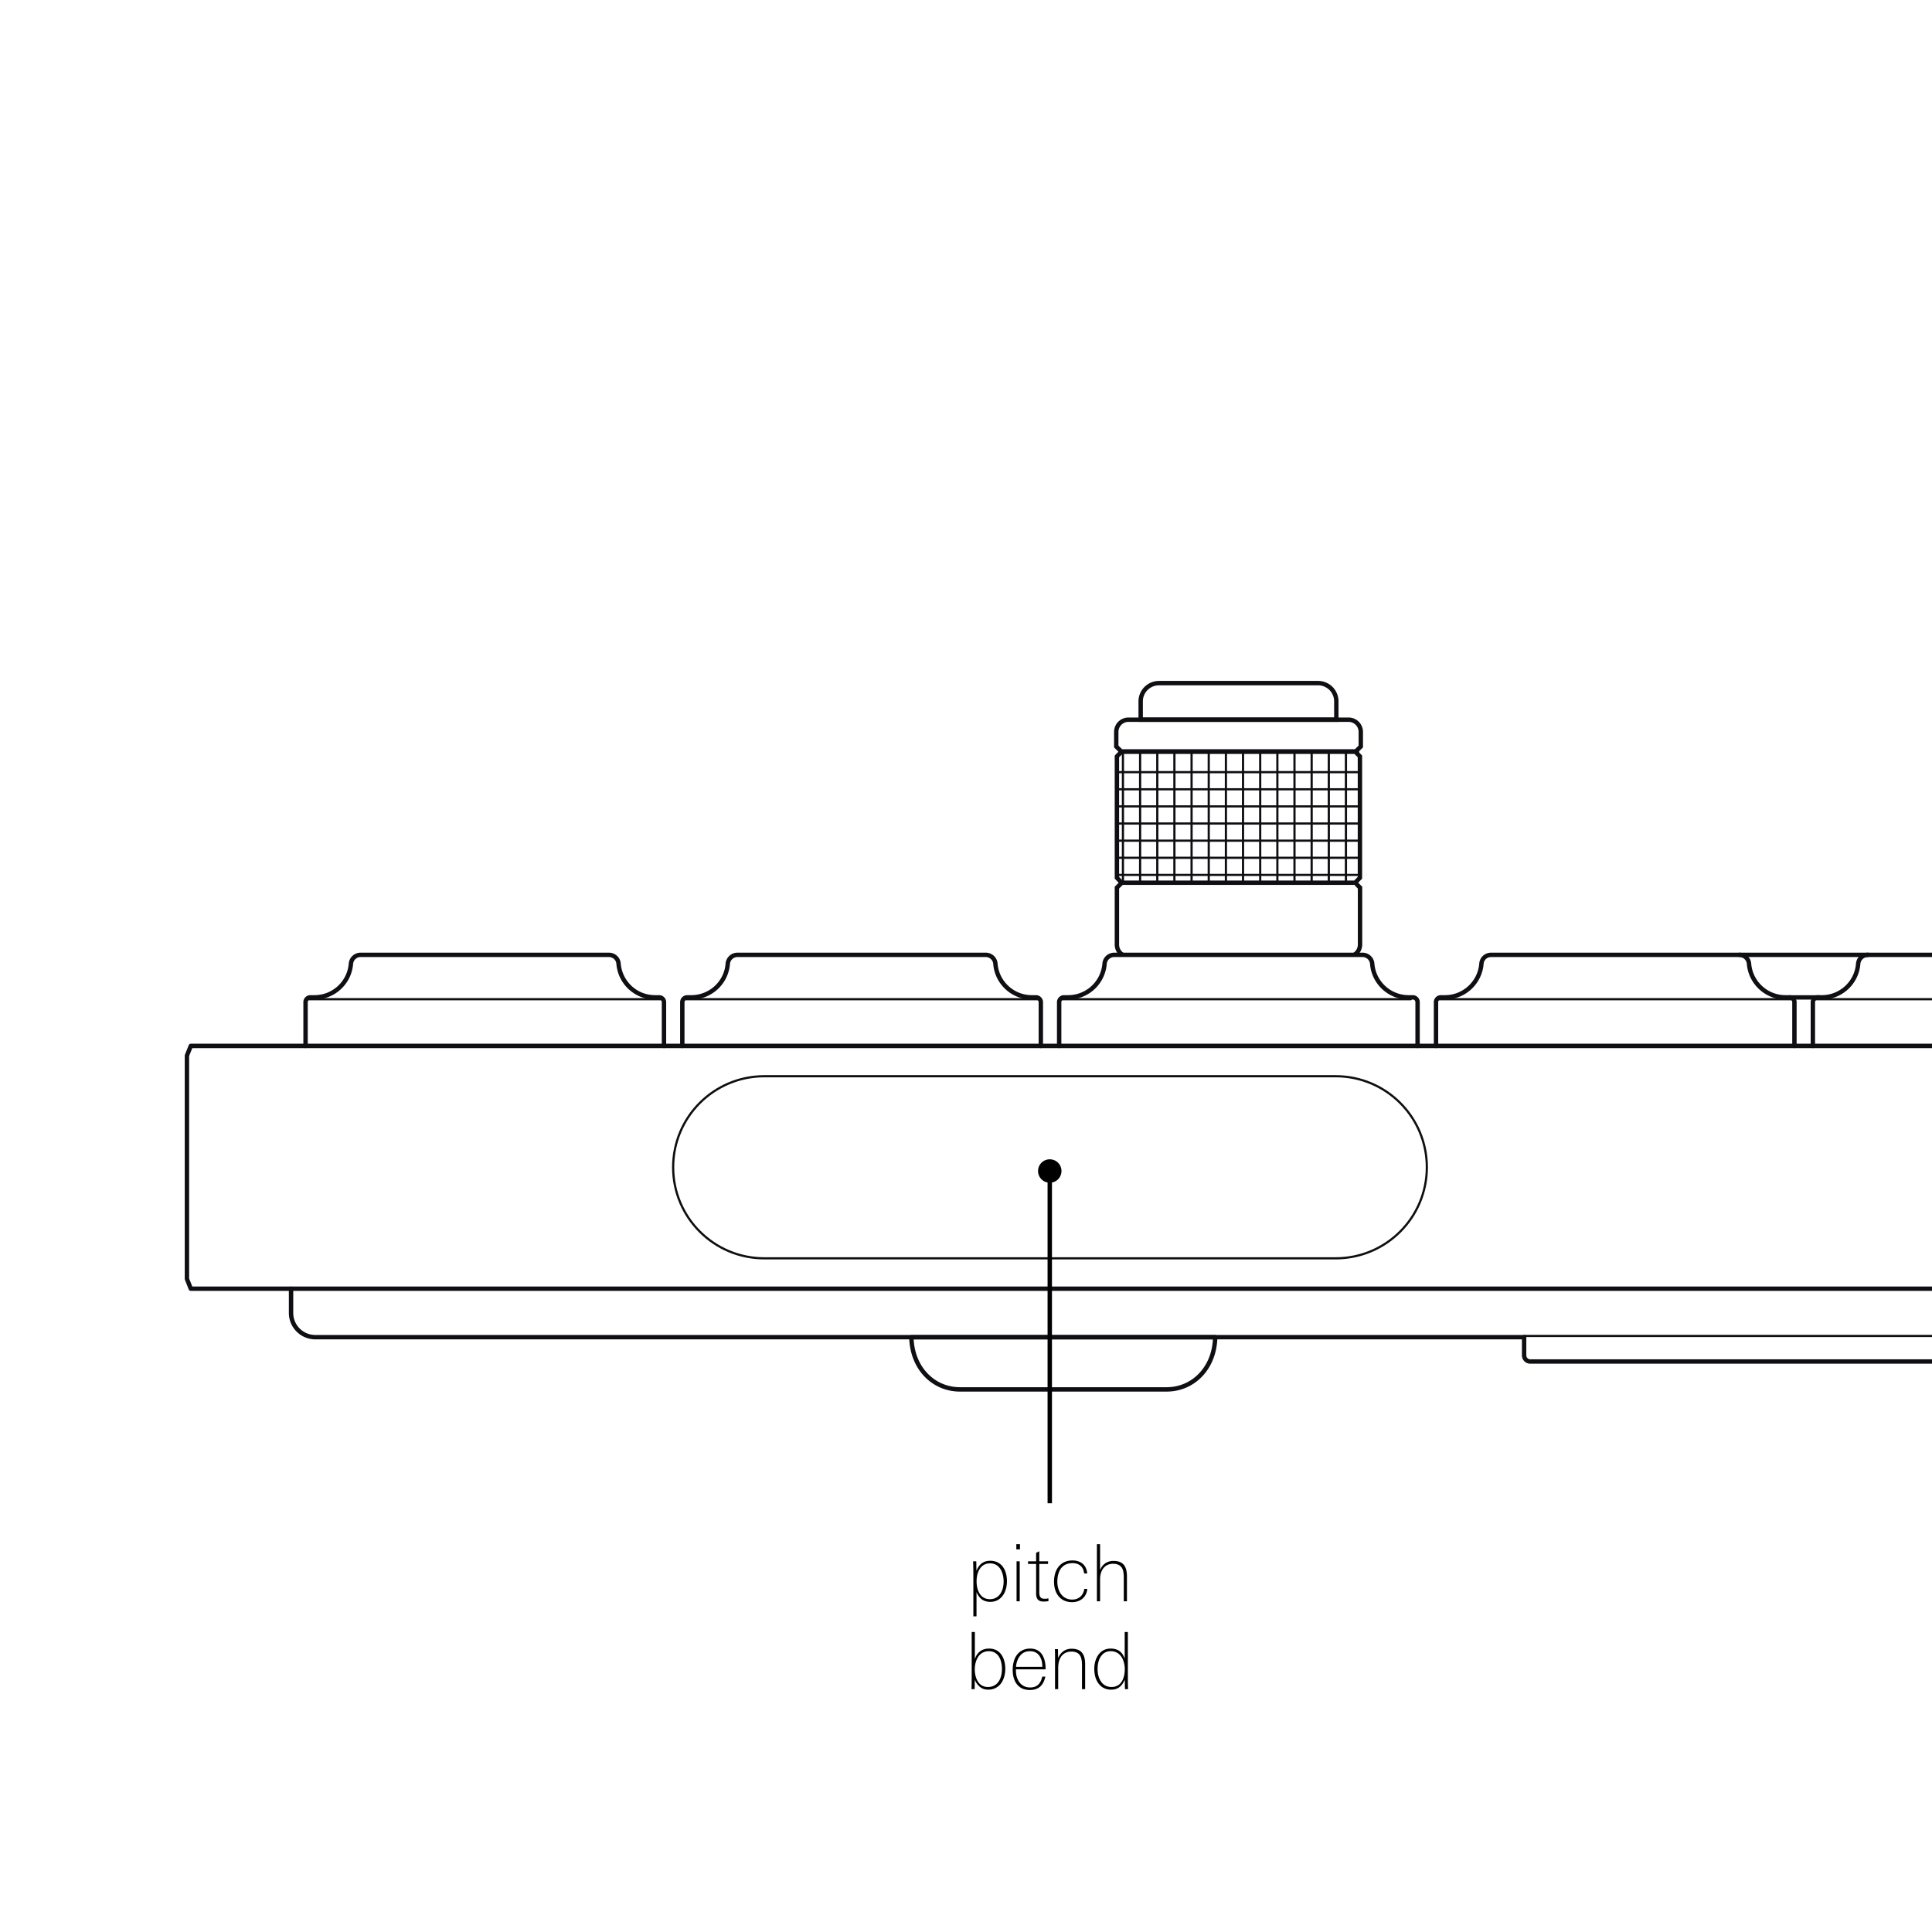 <svg width="440" height="440" fill="none" xmlns="http://www.w3.org/2000/svg"><g clip-path="url(#clip0_4621_66974)"><g clip-path="url(#clip1_4621_66974)"><path d="M282.048 217.462h26.384a2.653 2.653 0 0 1-1.467.424h-49.833a2.787 2.787 0 0 1-1.468-.424h26.384Z" fill="#0F0E12"/><path d="M255.653 217.462a2.761 2.761 0 0 1-1.285-2.336v-12.973l.86-.859v-.252M308.432 217.462a2.78 2.78 0 0 0 1.307-2.336v-12.973l-.86-.859M255.183 171.443l-.815.824v27.641l.815.836.045.287h53.514l.137-.252.023-.035.815-.836v-27.641l-.815-.824-.023-.275h-53.513l-.183.275Z" stroke="#0F0E12" stroke-miterlimit="10"/><path d="M396.15 217.462h29.262M407.582 227.149h6.696M347.108 304.53H71.812a5.518 5.518 0 0 1-5.526-5.519v-5.519M69.588 238.199v-10.031a1.1 1.1 0 0 1 1.09-1.031h.974c4.311 0 7.935-3.332 8.267-7.648a2.208 2.208 0 0 1 2.202-2.027h56.552c1.158 0 2.132.882 2.201 2.027.356 4.305 3.945 7.648 8.279 7.648h.952c.584 0 1.078.447 1.112 1.031v10.031" stroke="#0F0E12" stroke-linecap="round" stroke-linejoin="round"/><path d="M69.817 227.561h81.033" stroke="#0F0E12" stroke-width=".5" stroke-linecap="round" stroke-linejoin="round"/><path d="M155.391 238.199v-10.031a1.121 1.121 0 0 1 1.112-1.031h.975c4.334-.022 7.934-3.332 8.267-7.648a2.208 2.208 0 0 1 2.201-2.027h56.552c1.158 0 2.11.882 2.202 2.027.332 4.305 3.944 7.648 8.279 7.648h.951c.585 0 1.055.447 1.113 1.031v10.031" stroke="#0F0E12" stroke-linecap="round" stroke-linejoin="round"/><path d="M155.391 227.561h81.422" stroke="#0F0E12" stroke-width=".5" stroke-linecap="round" stroke-linejoin="round"/><path d="M241.216 238.199v-10.031a1.107 1.107 0 0 1 1.113-1.031h.951a8.306 8.306 0 0 0 8.279-7.648c.08-1.157 1.055-2.027 2.201-2.027h56.553c1.158 0 2.109.882 2.201 2.027.333 4.305 3.945 7.648 8.267 7.648h.975a1.1 1.1 0 0 1 1.089 1.031v10.031" stroke="#0F0E12" stroke-linecap="round" stroke-linejoin="round"/><path d="M241.847 227.561h79.439" stroke="#0F0E12" stroke-width=".5" stroke-linecap="round" stroke-linejoin="round"/><path d="M327.042 238.199v-10.031a1.1 1.1 0 0 1 1.089-1.031h.975c4.311 0 7.935-3.332 8.279-7.648.08-1.157 1.032-2.027 2.201-2.027h56.552c1.158.023 2.11.882 2.19 2.027.356 4.305 3.945 7.648 8.279 7.648h.952c.355 0 .688.172.883.424.137.172.218.367.229.607v10.031" stroke="#0F0E12" stroke-linecap="round" stroke-linejoin="round"/><path d="M327.535 227.561h80.918" stroke="#0F0E12" stroke-width=".5" stroke-linecap="round" stroke-linejoin="round"/><path d="M412.868 238.199v-10.031c.023-.229.103-.424.229-.607.195-.252.505-.424.86-.424h.952c4.334 0 7.946-3.332 8.279-7.648a2.208 2.208 0 0 1 2.201-2.027h56.552c1.158 0 2.11.882 2.202 2.027.355 4.305 3.944 7.648 8.279 7.648h.951c.356 0 .688.172.883.424.138.172.218.367.229.607v10.031" stroke="#0F0E12" stroke-linecap="round" stroke-linejoin="round"/><path d="M413.109 227.561H494.29" stroke="#0F0E12" stroke-width=".5" stroke-linecap="round" stroke-linejoin="round"/><path d="M579.531 238.199h88.394c.344.859.539 1.351.883 2.198v50.874c-.344.859-.539 1.351-.883 2.222H43.456c-.344-.882-.539-1.363-.883-2.222v-50.874c.344-.859.54-1.351.883-2.198h536.075Z" stroke="#0F0E12" stroke-linecap="round" stroke-linejoin="round"/><path d="M255.744 200.882v-29.588M259.655 200.882v-29.588M263.564 200.882v-29.588M267.463 200.882v-29.588M271.373 200.882v-29.588M275.283 200.882v-29.588M279.193 200.882v-29.588M283.092 200.882v-29.588M287.002 200.882v-29.588M290.912 200.882v-29.588M294.81 200.882v-29.588M298.72 200.882v-29.588M302.63 200.882v-29.588M306.529 200.882v-29.588M309.304 175.851h-54.511M309.304 179.756h-54.511M309.304 183.649h-54.511M309.304 187.554h-54.511M309.304 191.458h-54.511M309.304 195.351h-54.511M309.304 199.256h-54.511M304.19 245.103H174.07c-11.467 0-20.766 9.286-20.766 20.737 0 11.45 9.299 20.736 20.766 20.736h130.12c11.466 0 20.765-9.286 20.765-20.736 0-11.451-9.299-20.737-20.765-20.737Z" stroke="#0F0E12" stroke-width=".5" stroke-miterlimit="10"/><path d="M276.751 304.542c-.149 7.099-5.057 11.885-11.065 11.885h-47.058c-6.009 0-10.916-4.786-11.065-11.885h69.199-.011ZM623.941 304.531v4.156a1.4 1.4 0 0 1-1.388 1.386H348.496a1.4 1.4 0 0 1-1.388-1.386v-4.156" stroke="#0F0E12" stroke-linecap="round" stroke-linejoin="round"/><path d="M347.108 304.256h276.833" stroke="#0F0E12" stroke-width=".5" stroke-miterlimit="10"/><path d="M309.912 166.691v3.32l-.86.848v.297h-53.835l-.138-.297-.86-.848v-3.32a2.774 2.774 0 0 1 2.787-2.783h50.119a2.78 2.78 0 0 1 2.787 2.783Z" stroke="#0F0E12" stroke-miterlimit="10"/><path d="M304.339 159.729v4.18h-44.558v-4.18c0-2.29 1.88-4.156 4.185-4.156h36.211c1.158 0 2.178.469 2.946 1.213a4.191 4.191 0 0 1 1.216 2.943Z" stroke="#0F0E12" stroke-miterlimit="10"/></g><path d="M239.078 264.024a2.667 2.667 0 1 0 0 5.334 2.667 2.667 0 0 0 0-5.334Zm-.5 2.667v75.665h1v-75.665h-1ZM229.324 360.098c0 1.17-.288 2.358-.918 3.24-.63.882-1.584 1.476-2.88 1.476-1.458 0-2.502-.702-3.132-2.232v5.526h-.72v-9.72c0-.936-.018-1.872-.054-2.808h.72c0 .054 0 .18.018.36v.594c0 .234 0 .45.018.666v.54c.558-1.368 1.458-2.286 3.168-2.286 1.314 0 2.286.576 2.898 1.44.612.864.882 2.034.882 3.204Zm-6.912.018c0 .99.18 1.998.666 2.772.486.792 1.224 1.314 2.376 1.314 1.134 0 1.908-.54 2.412-1.296.486-.756.702-1.746.702-2.736 0-.954-.216-1.998-.702-2.79-.504-.792-1.26-1.332-2.394-1.332-1.134 0-1.872.522-2.358 1.296-.504.774-.702 1.782-.702 2.772Zm9.878-8.442v1.188h-.828v-1.188h.828Zm-.774 13.014v-9.108h.72v9.108h-.72Zm7.262-.666v.63c-.45.072-.756.09-1.134.09-1.224 0-1.674-.666-1.674-1.818v-6.75h-1.836v-.594h1.836v-1.944l.72-.342v2.286h1.998v.594h-1.998v6.372c0 .504.054.882.234 1.152.18.288.468.414 1.026.414.288 0 .522-.036.828-.09Zm8.163-2.16h.684c-.072.864-.432 1.602-1.008 2.142-.594.54-1.44.882-2.448.882-1.368 0-2.394-.522-3.078-1.35-.684-.828-1.044-1.998-1.044-3.294 0-1.314.324-2.538 1.026-3.42.702-.882 1.746-1.44 3.186-1.44 1.926 0 3.204 1.098 3.348 2.97h-.702c-.144-1.512-1.134-2.358-2.646-2.358-1.242 0-2.106.486-2.664 1.26-.558.792-.792 1.854-.792 2.952 0 1.062.27 2.07.828 2.826.558.756 1.404 1.26 2.556 1.26.918 0 1.584-.342 2.034-.828a2.92 2.92 0 0 0 .72-1.602Zm9.714-2.844v5.67h-.72v-5.238c0-.882-.054-1.728-.396-2.322-.36-.594-.954-.99-2.034-.99-.81 0-1.458.27-1.944.72-.486.45-.792 1.098-.936 1.836-.09.414-.09.828-.09 1.26v4.734h-.72v-13.014h.72v5.922c.522-1.368 1.638-2.106 3.024-2.106 2.142 0 3.096 1.098 3.096 3.528Zm-27.709 21.026c0 1.206-.306 2.412-.936 3.294-.648.882-1.638 1.476-2.952 1.476-.81 0-1.458-.252-1.944-.684a3.747 3.747 0 0 1-1.116-1.602v.522c-.018.234-.018.45-.018.666v.612c-.018.18-.018.306-.018.36h-.72c.054-.936.054-1.71.054-2.646v-10.368h.72v6.156c.558-1.656 1.746-2.376 3.258-2.376 1.296 0 2.214.558 2.808 1.422.594.864.864 2.016.864 3.168Zm-6.948.144c0 .918.198 1.926.666 2.7.468.774 1.206 1.314 2.34 1.314 1.152 0 1.944-.522 2.466-1.296.504-.774.72-1.8.72-2.808 0-.936-.18-1.944-.648-2.736-.468-.774-1.242-1.314-2.34-1.314-1.152 0-1.962.558-2.466 1.35-.504.792-.738 1.836-.738 2.79Zm16.124-.252v.252h-6.75v.27c0 1.008.27 1.962.792 2.664.522.72 1.35 1.188 2.43 1.188 1.584 0 2.412-.864 2.772-2.466h.702c-.414 1.962-1.512 3.042-3.546 3.042-1.368 0-2.34-.522-2.97-1.368-.648-.846-.918-1.998-.918-3.222 0-1.242.288-2.484.936-3.366.648-.882 1.656-1.476 3.042-1.476s2.268.612 2.79 1.476c.522.864.72 1.98.72 3.006Zm-6.732-.324h5.994v-.216c-.018-.864-.234-1.692-.684-2.322-.45-.63-1.134-1.026-2.124-1.026-1.062 0-1.8.432-2.304 1.098-.522.666-.81 1.548-.882 2.466Zm15.745-.594v5.67h-.72v-5.238c0-.882-.054-1.728-.396-2.34-.36-.612-.954-.972-2.034-.972-.81 0-1.458.27-1.944.72-.486.45-.792 1.098-.936 1.836-.09.414-.108.828-.108 1.26v4.734h-.72v-7.812c0-.432-.018-.864-.036-1.296h.702c0 .09 0 .216.018.414v.612c0 .216 0 .414.018.612v.414c.558-1.368 1.674-2.142 3.06-2.142 2.106 0 3.096 1.098 3.096 3.528Zm9.783 5.67h-.72v-.36c-.018-.18-.018-.378-.018-.612v-.666c-.018-.216-.018-.396-.018-.522-.27.63-.612 1.206-1.116 1.62-.504.414-1.134.666-1.98.666-1.35 0-2.304-.594-2.934-1.476-.63-.864-.918-2.052-.918-3.276 0-1.152.306-2.304.918-3.168.612-.864 1.53-1.44 2.826-1.44 1.512 0 2.628.666 3.186 2.322v-6.102h.72v10.368c0 .936 0 1.71.054 2.646Zm-6.948-4.59c0 1.008.216 2.034.738 2.808.504.774 1.296 1.296 2.448 1.296 1.134 0 1.89-.54 2.358-1.314.468-.774.648-1.782.648-2.7 0-.954-.216-1.998-.72-2.79-.522-.792-1.314-1.35-2.466-1.35-1.134 0-1.854.54-2.34 1.314-.486.774-.666 1.8-.666 2.736Z" fill="#000"/></g><defs><clipPath id="clip0_4621_66974"><path fill="#fff" d="M0 0h440v440H0z"/></clipPath><clipPath id="clip1_4621_66974"><path fill="#fff" transform="translate(42 155)" d="M0 0h627.382v162H0z"/></clipPath></defs></svg>